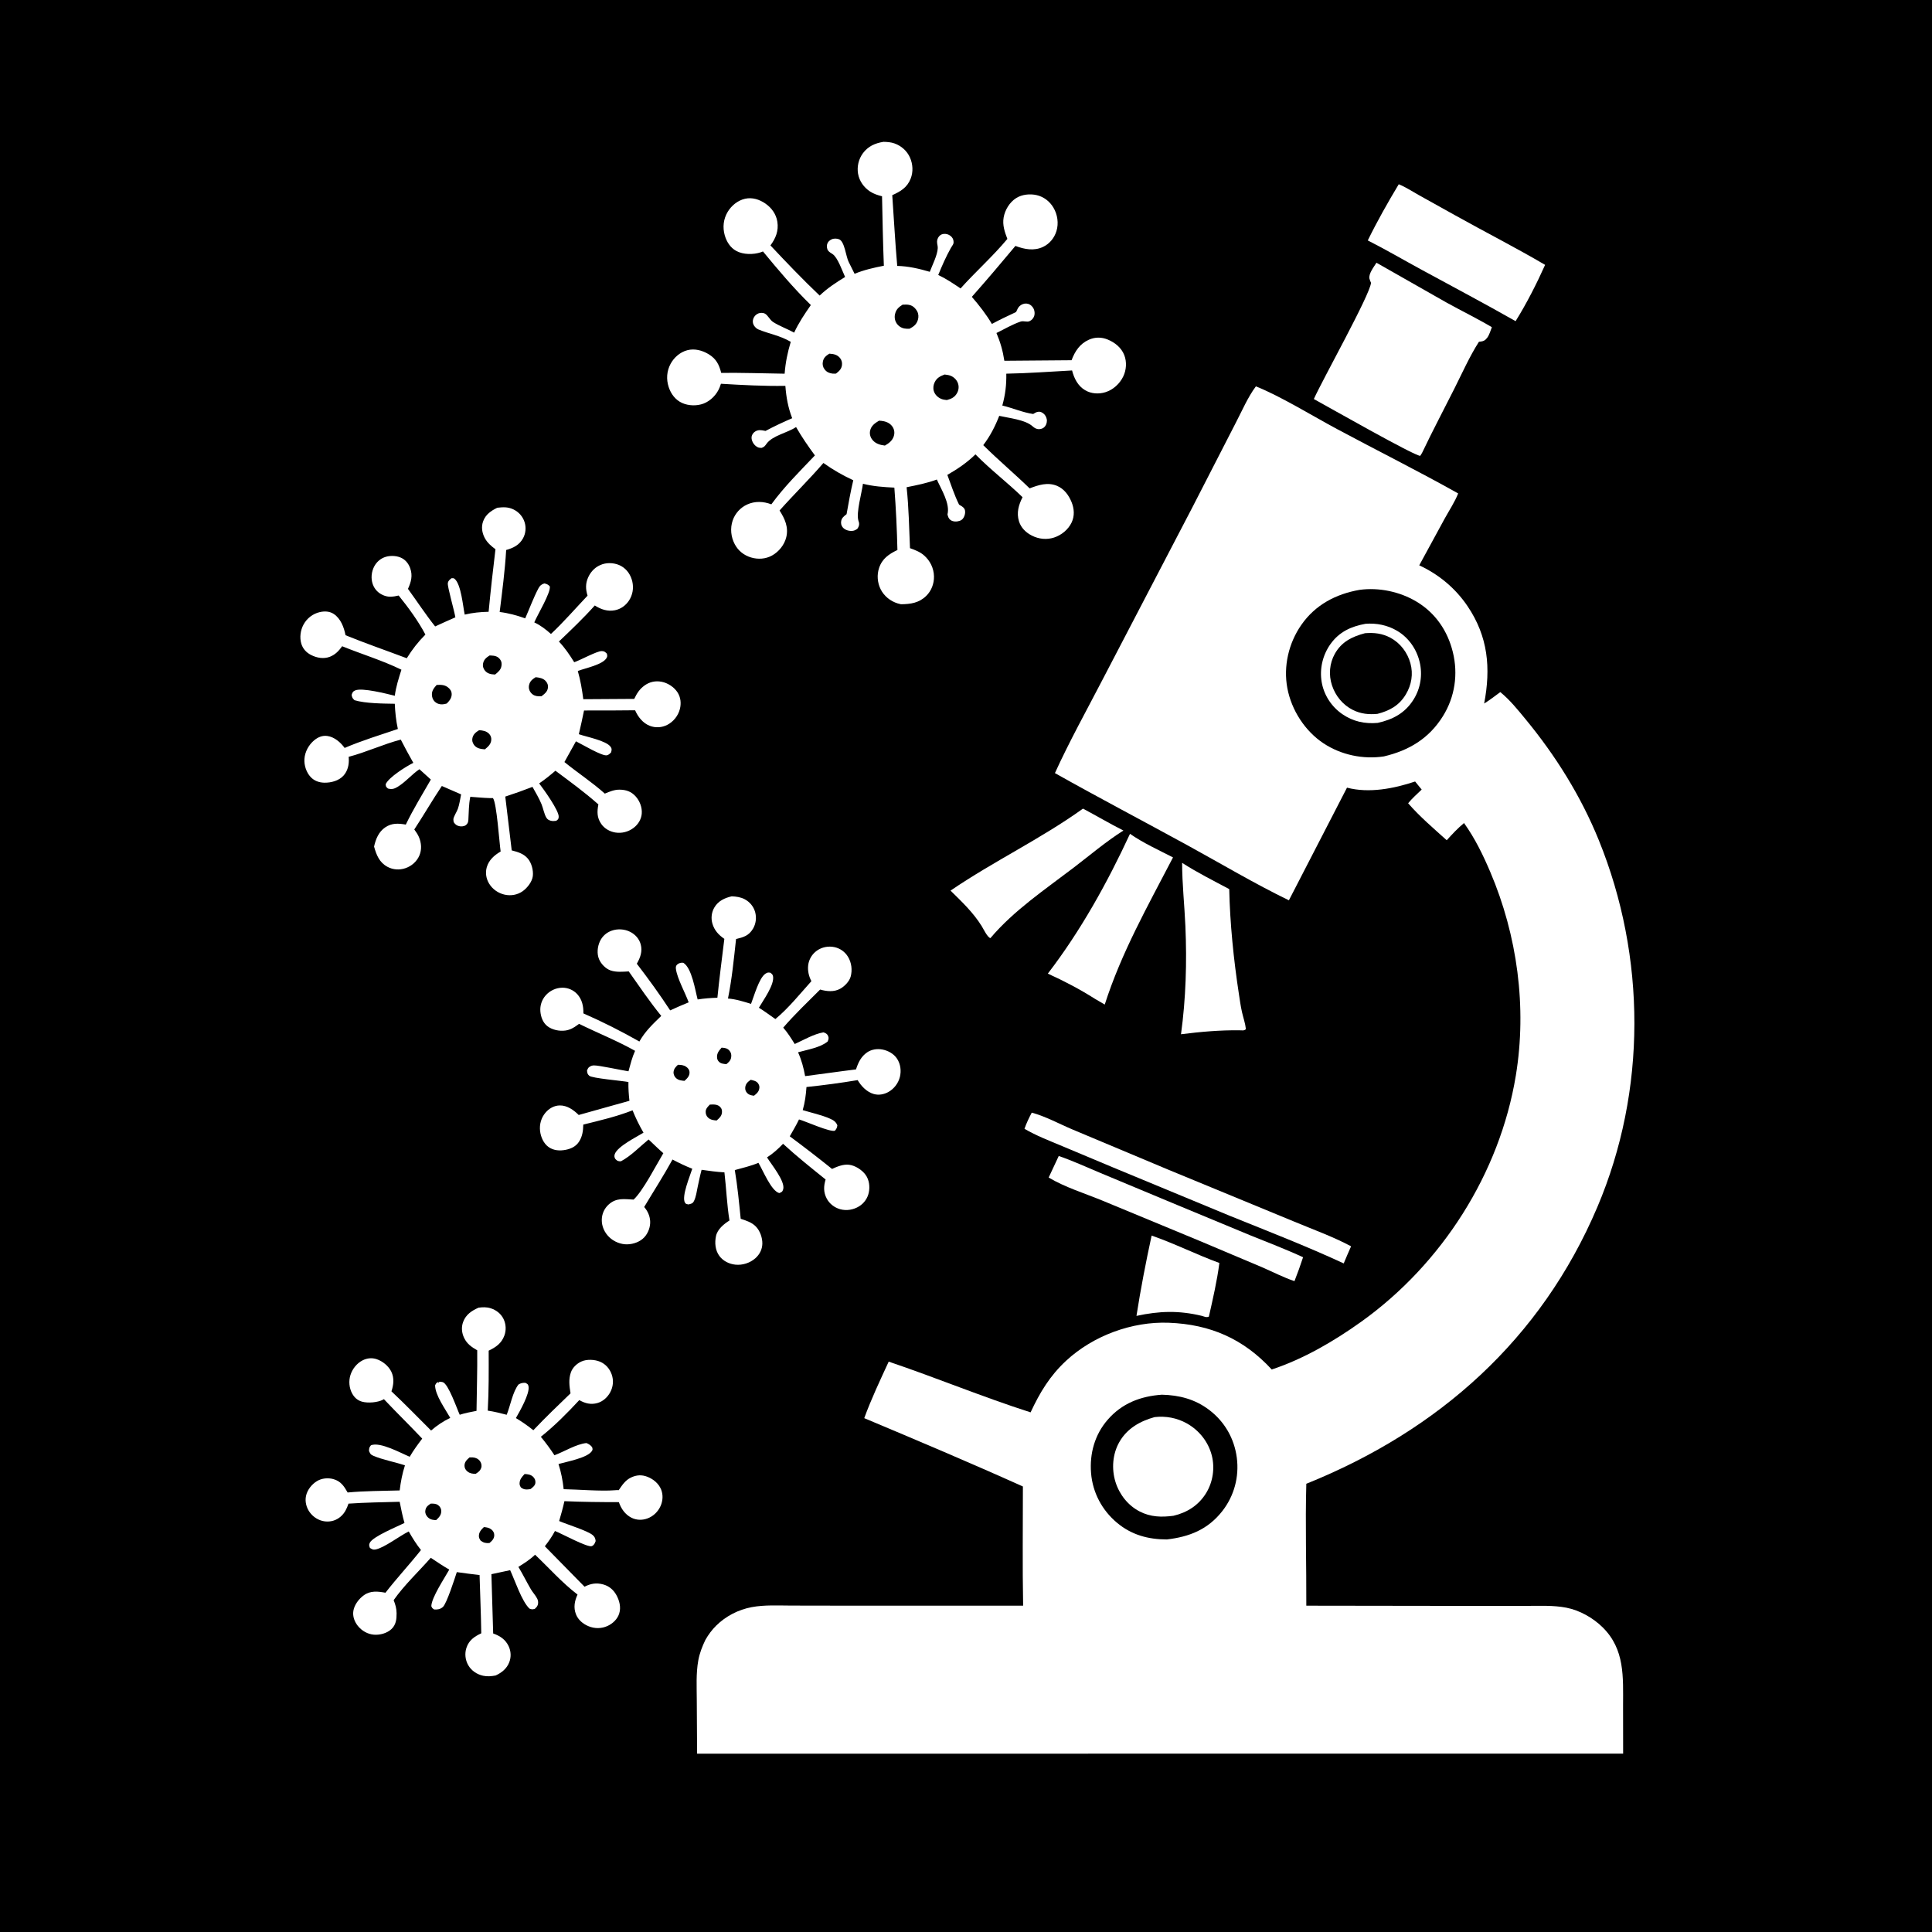 <svg version="1.1" xmlns="http://www.w3.org/2000/svg" style="display: block;" viewBox="0 0 2048 2048" width="1024" height="1024">
<path transform="translate(0,0)" fill="rgb(0,0,0)" d="M 0 0 L 2048 0 L 2048 2048 L 0 2048 L 0 0 z"/>
<path transform="translate(0,0)" fill="rgb(255,255,255)" d="M 1220.77 1309.76 C 1245.14 1318.2 1268.31 1329.94 1292.59 1338.81 C 1290.18 1357.61 1285.64 1377.14 1281.47 1395.67 C 1278.74 1396.87 1276.87 1395.67 1274.08 1394.89 C 1249.65 1388.99 1229.09 1389.64 1204.7 1394.9 C 1209.14 1366.46 1214.67 1337.89 1220.77 1309.76 z"/>
<path transform="translate(0,0)" fill="rgb(255,255,255)" d="M 1122.31 1225.41 C 1137.22 1230.47 1151.9 1237.34 1166.46 1243.38 L 1247.93 1277.37 L 1325.32 1309.48 C 1344.01 1317.08 1363.01 1324.24 1381.31 1332.73 C 1378.52 1341.28 1375.47 1349.67 1372.2 1358.05 C 1360.74 1354.26 1349.26 1348.27 1338.15 1343.47 L 1270.79 1315.03 L 1168.64 1272.71 C 1150.08 1265.09 1128.77 1258.5 1111.63 1248.24 L 1122.31 1225.41 z"/>
<path transform="translate(0,0)" fill="rgb(255,255,255)" d="M 1093.7 1179.45 C 1108.21 1183.3 1123.31 1191.61 1137.3 1197.47 L 1239.18 1240.22 L 1371.11 1294.63 C 1391.35 1303.11 1412.91 1310.8 1432.2 1321.13 C 1429.47 1327.12 1426.98 1333.22 1424.4 1339.27 C 1384.83 1320.92 1344.16 1305.19 1303.75 1288.85 L 1180.16 1237.64 L 1125.8 1214.85 C 1112.42 1209.21 1098.51 1203.95 1085.98 1196.57 C 1088.09 1190.55 1090.73 1185.09 1093.7 1179.45 z"/>
<path transform="translate(0,0)" fill="rgb(255,255,255)" d="M 1148.03 857.167 C 1162.39 864.799 1176.32 873.062 1190.86 880.394 C 1172.38 892.066 1155.5 906.483 1138.13 919.74 C 1107.8 942.891 1074.66 965.134 1049.88 994.432 C 1046.7 993.687 1042.42 984.573 1040.62 981.684 C 1031.66 967.275 1019.61 955.888 1007.6 944.096 C 1053.12 913.04 1103.17 889.329 1148.03 857.167 z"/>
<path transform="translate(0,0)" fill="rgb(255,255,255)" d="M 1253.1 914.652 C 1269.06 924.927 1286.29 933.592 1303.04 942.479 C 1303.78 978.561 1307.75 1017.6 1313.23 1053.33 C 1314.24 1059.89 1315.11 1066.54 1316.59 1073 C 1317.99 1079.09 1320.03 1084.66 1320.72 1090.92 C 1318.77 1092.82 1316.89 1092.16 1314.25 1092.17 C 1293.27 1091.86 1272.7 1093.73 1251.91 1096.35 C 1257.09 1058.46 1258.22 1020.03 1256.57 981.844 C 1255.61 959.484 1253.1 937.024 1253.1 914.652 z"/>
<path transform="translate(0,0)" fill="rgb(255,255,255)" d="M 1197.85 883.884 C 1211.78 893.632 1228.31 901.091 1243.44 908.895 C 1216.76 960.318 1188.84 1009.43 1171.08 1064.87 L 1160.86 1058.91 C 1144.66 1048.64 1128.2 1039.99 1110.74 1032.07 C 1145.58 986.689 1173.81 935.745 1197.85 883.884 z"/>
<path transform="translate(0,0)" fill="rgb(255,255,255)" d="M 1482.73 195.325 C 1489.94 198.195 1497 202.919 1503.8 206.695 L 1542.99 228.508 C 1574.5 246.09 1606.77 262.51 1637.88 280.769 C 1628.95 300.703 1618.16 321.914 1606.59 340.446 C 1573.68 321.759 1540.3 304.063 1507.06 286.009 C 1487.98 275.65 1469.29 264.682 1449.91 254.873 C 1459.76 234.708 1471.16 214.556 1482.73 195.325 z"/>
<path transform="translate(0,0)" fill="rgb(255,255,255)" d="M 1459.1 278.51 L 1532.9 320.461 C 1548.97 329.398 1565.65 337.48 1581.45 346.842 C 1580.11 350.266 1578.8 354.889 1576.63 357.845 C 1574.29 361.041 1572.43 361.78 1568.66 362.204 C 1568.35 362.239 1568.04 362.265 1567.73 362.295 C 1557.74 377.928 1549.93 395.613 1541.58 412.181 C 1530.24 434.684 1518.43 456.994 1507.61 479.753 C 1507.04 480.97 1506.2 482.091 1505.47 483.22 C 1498.53 482.888 1407.6 431.124 1392.72 422.985 C 1402.19 401.947 1452.26 312.579 1453.33 299.794 C 1452.75 298.409 1451.99 296.857 1451.67 295.39 C 1450.54 290.179 1456.48 282.769 1459.1 278.51 z"/>
<path transform="translate(0,0)" fill="rgb(255,255,255)" d="M 507.23 1386.21 C 511.555 1385.59 515.843 1385.47 520.054 1386.79 C 526.036 1388.67 531.031 1392.54 533.794 1398.23 C 536.439 1403.68 536.735 1410.16 534.625 1415.83 C 531.566 1424.05 525.65 1428.12 518.019 1431.76 C 518.069 1452.97 518.255 1474.15 517.031 1495.33 C 523.868 1496.33 530.433 1497.98 537.114 1499.72 C 540.975 1490.24 543.45 1475.36 549.648 1467.61 C 552.375 1466.03 553.73 1465.87 556.769 1465.82 C 558.83 1466.85 559.842 1467.16 560.286 1469.72 C 561.636 1477.51 550.894 1496.16 546.864 1503.23 C 553.45 1507.11 559.388 1511.34 565.356 1516.1 C 578.091 1502.65 591.457 1489.86 604.789 1477.01 C 603.566 1469.41 602.539 1462.07 605.228 1454.58 C 607.021 1449.6 611.457 1445.46 616.202 1443.29 C 622.001 1440.63 630.369 1441.05 636.168 1443.51 C 642.051 1446 646.27 1450.91 648.394 1456.88 C 650.64 1463.19 650.034 1469.99 646.856 1475.87 C 644.005 1481.15 639.198 1485.58 633.363 1487.25 C 626.342 1489.26 620.213 1487.66 614.057 1484.17 C 601.406 1497.85 587.887 1511.43 573.323 1523.06 C 578.511 1529.4 583.281 1535.75 587.736 1542.63 C 598.261 1538.72 610.649 1530.85 621.658 1529.69 C 624.436 1530.88 625.665 1531.71 627.659 1533.98 C 628.002 1535.55 628.508 1536.2 627.702 1537.72 C 623.652 1545.37 599.977 1549.58 592.028 1551.92 C 594.835 1560.61 596.547 1569.53 597.51 1578.6 C 612.622 1578.86 637.137 1580.92 651.432 1579.73 C 653.059 1579.59 654.248 1579.51 655.879 1579.62 C 659.513 1574.29 662.836 1569.12 668.875 1566.24 C 674.71 1563.46 680.314 1563.11 686.342 1565.48 C 692.582 1567.93 698.238 1572.58 700.794 1578.89 C 703.062 1584.49 702.694 1590.78 700.304 1596.28 C 697.663 1602.37 692.526 1607.35 686.28 1609.63 C 680.71 1611.67 674.586 1611.51 669.275 1608.8 C 662.614 1605.39 658.38 1599.26 656.042 1592.34 C 636.798 1592.32 617.526 1592.16 598.301 1591.31 C 596.736 1598.42 594.768 1605.37 592.716 1612.36 C 601.171 1616.03 623.035 1622.67 628.402 1627.36 C 630.473 1629.17 631.142 1630.86 631.414 1633.58 C 630.496 1635.97 629.964 1637.66 627.464 1638.92 C 623.364 1641 594.797 1625.34 588.274 1622.92 C 585.214 1628.84 581.609 1633.84 577.554 1639.11 L 619.631 1681.98 C 626.176 1678.62 632.1 1677.59 639.348 1679.54 C 645.533 1681.21 650.25 1685.17 653.344 1690.74 C 656.659 1696.71 658.479 1703.81 656.355 1710.5 C 654.482 1716.39 649.61 1720.99 644.1 1723.55 C 637.607 1726.56 630.38 1726.57 623.792 1723.83 C 617.99 1721.42 612.838 1717.12 610.524 1711.16 C 607.741 1703.98 609.102 1697.02 612.21 1690.29 C 596.041 1678 581.956 1662.03 567.198 1648.05 C 561.848 1653.23 555.822 1657.07 549.51 1660.95 C 554.218 1668.73 558.159 1676.82 562.712 1684.62 C 564.767 1688.13 567.757 1691.15 569.545 1694.8 C 570.284 1696.31 570.557 1697.98 570.393 1699.66 C 570.129 1702.35 568.827 1703.69 566.935 1705.43 C 564.2 1706.17 563.958 1706.12 561.27 1705.2 C 553.096 1697.49 545.888 1675.38 540.775 1664.45 L 520.911 1668.7 L 522.787 1731.55 C 530.021 1734.13 535.787 1737.83 539.169 1745.01 C 541.701 1750.38 541.987 1756.55 539.82 1762.09 C 537.161 1768.9 531.848 1773.06 525.424 1776.08 C 520.876 1776.91 516.653 1777.35 512.082 1776.35 C 505.608 1774.94 499.756 1771.04 496.404 1765.25 C 493.174 1759.68 492.425 1752.91 494.433 1746.78 C 497.078 1738.71 502.825 1734.84 510.16 1731.37 C 509.867 1710.79 508.945 1690.18 508.357 1669.59 C 500.296 1668.77 492.261 1667.58 484.229 1666.51 C 482.058 1673.24 473.466 1699.91 469.509 1703.43 C 466.749 1705.89 463.877 1706.33 460.311 1706.11 C 458.283 1704.83 458.113 1704.77 457.213 1702.56 C 457.53 1693.3 471.266 1672.8 476.253 1663.83 C 469.51 1660 463.109 1655.62 456.66 1651.32 C 443.778 1665.93 428.371 1680.38 417.295 1696.23 C 419.153 1700.97 420.343 1704.98 420.396 1710.09 C 420.461 1716.39 419.8 1722.33 414.959 1726.89 C 410.239 1731.33 402.783 1733.33 396.422 1732.84 C 389.701 1732.31 383.459 1728.69 379.287 1723.45 C 375.755 1719.01 373.683 1713.38 374.568 1707.68 C 375.59 1701.11 380.435 1694.81 385.743 1691.01 C 392.817 1685.94 400.613 1686.91 408.602 1688.36 C 420.629 1672.85 434.057 1658.49 446.254 1643.11 C 441.315 1636.88 437.193 1630.31 433.29 1623.41 C 423.531 1628.14 407.378 1640.74 398.056 1642.52 C 395.434 1643.02 394.267 1642.22 392.138 1640.85 C 391.358 1638.69 390.905 1637.68 392.005 1635.4 C 395.198 1628.8 421.191 1618.22 428.769 1614.4 C 426.634 1607 425.17 1599.5 423.673 1591.95 C 405.593 1592.45 387.453 1592.67 369.408 1593.92 C 367.587 1599.28 365.482 1603.83 361.135 1607.63 C 356.445 1611.74 350.546 1613.46 344.37 1612.72 C 337.901 1611.94 331.964 1608.18 328.214 1602.9 C 324.714 1597.97 323.118 1591.71 324.38 1585.74 C 325.743 1579.3 330.504 1573.35 336.09 1569.98 C 341.11 1566.96 347.723 1566.35 353.314 1567.89 C 361.224 1570.06 364.693 1575.39 368.508 1582.1 C 386.743 1580.39 405.368 1580.45 423.679 1579.92 C 424.789 1570.76 426.408 1562.13 429.265 1553.35 C 418.79 1549.77 405.367 1547.41 395.615 1543.12 C 392.596 1541.8 392.529 1540.97 391.149 1538.1 C 391.341 1534.93 391.255 1534.55 393.19 1532.08 C 402.938 1528.07 424.918 1540.36 434.309 1544.23 C 438.263 1537.43 442.809 1531.26 447.563 1524.99 C 434.208 1510.88 420.283 1497.31 406.952 1483.15 C 406.675 1483.33 406.41 1483.52 406.121 1483.67 C 400.33 1486.78 389.845 1487.59 383.597 1485.78 C 378.965 1484.43 375.655 1481.44 373.35 1477.25 C 370.11 1471.36 369.467 1464 371.478 1457.61 C 373.536 1451.08 378.291 1445.09 384.448 1441.99 C 389.089 1439.65 394.262 1439.1 399.217 1440.76 C 405.575 1442.89 411.907 1448 414.833 1454.1 C 418.059 1460.83 417.257 1468.04 414.937 1474.87 C 429.3 1488.3 443.017 1502.56 456.974 1516.43 C 463.386 1510.89 469.669 1506.69 477.283 1503 C 472.047 1493.66 461.277 1478.98 461.223 1468.51 C 462.408 1466.04 462.448 1466 464.893 1464.78 L 464.3 1466.36 L 465.932 1464.66 C 466.903 1464.75 468.482 1464.85 469.378 1465.14 C 475.384 1467.08 484.29 1493.2 487.324 1499.7 C 493.132 1497.82 499.151 1496.76 505.128 1495.57 C 505.381 1474.16 506.096 1452.78 505.877 1431.37 C 499.944 1427.94 495.201 1424.77 492.068 1418.39 C 489.415 1412.99 488.839 1406.89 490.982 1401.21 C 493.915 1393.44 499.961 1389.45 507.23 1386.21 z"/>
<path transform="translate(0,0)" fill="rgb(0,0,0)" d="M 512.913 1618.79 C 515.674 1618.93 518.482 1619.45 520.716 1621.17 C 522.665 1622.68 523.911 1624.67 523.934 1627.18 C 523.972 1631.16 521.577 1633.31 518.836 1635.68 C 514.871 1635.95 512.602 1635.46 509.429 1633.07 C 508.46 1631.5 507.645 1630.3 507.638 1628.38 C 507.624 1624.08 510.063 1621.57 512.913 1618.79 z"/>
<path transform="translate(0,0)" fill="rgb(0,0,0)" d="M 556.104 1562.52 C 559.421 1562.68 562.648 1563.04 565.144 1565.49 C 566.938 1567.25 567.793 1569.38 567.535 1571.92 C 567.233 1574.88 564.609 1576.71 562.478 1578.41 C 561.98 1578.51 561.485 1578.61 560.984 1578.69 C 557.416 1579.19 555.146 1579 552.167 1576.74 C 551.302 1575.25 550.722 1574.23 550.769 1572.43 C 550.883 1568.09 553.332 1565.5 556.104 1562.52 z"/>
<path transform="translate(0,0)" fill="rgb(0,0,0)" d="M 456.633 1593.87 C 459.49 1593.89 462.175 1593.79 464.56 1595.62 C 466.656 1597.23 467.84 1599.4 467.761 1602.08 C 467.637 1606.33 465.16 1608.68 462.306 1611.39 C 461.737 1611.36 461.166 1611.34 460.597 1611.3 C 457.193 1611.07 454.348 1609.81 452.326 1606.95 C 450.849 1604.86 450.382 1602.51 451.106 1600.03 C 452.04 1596.84 454.051 1595.58 456.633 1593.87 z"/>
<path transform="translate(0,0)" fill="rgb(0,0,0)" d="M 497.744 1544.88 C 498.915 1544.87 500.087 1544.85 501.257 1544.92 C 504.258 1545.1 507.155 1546.49 508.917 1549.02 C 510.286 1550.98 510.886 1553.64 510.101 1555.96 C 509.008 1559.18 506.966 1560.57 504.227 1562.34 C 501.078 1562.28 498.311 1562 495.722 1560 C 493.758 1558.49 492.449 1556.45 492.391 1553.92 C 492.296 1549.71 494.877 1547.44 497.744 1544.88 z"/>
<path transform="translate(0,0)" fill="rgb(255,255,255)" d="M 775.64 950.131 C 780.406 950.331 785.173 950.986 789.435 953.243 C 794.801 956.085 798.865 960.977 800.483 966.851 C 802.102 972.732 801.348 979.184 798.223 984.442 C 793.763 991.943 788.178 993.501 780.247 995.418 C 777.932 1016.45 775.898 1037.74 771.678 1058.49 C 780.084 1059.1 788.111 1061.71 796.126 1064.14 C 799.139 1056.45 804.562 1036.87 811.232 1032.29 C 813.538 1030.71 814.173 1030.76 816.748 1031.15 C 818.007 1032.34 819.001 1032.82 819.393 1034.59 C 821.372 1043.56 808.899 1060.53 804.465 1068.24 C 810.444 1071.94 816.162 1076.22 821.933 1080.25 C 835.911 1068.69 847.974 1053.57 860.114 1040.07 C 857.353 1034.9 855.989 1028.95 856.718 1023.09 C 857.487 1016.92 860.828 1011.39 865.877 1007.77 C 871.267 1003.91 878.217 1002.6 884.673 1004.02 C 890.604 1005.33 895.691 1008.95 898.856 1014.13 C 902.669 1020.38 903.666 1028.24 901.728 1035.29 C 900.315 1040.43 895.215 1045.59 890.628 1048.12 C 884.003 1051.78 876.365 1050.93 869.369 1048.96 C 856.185 1062.19 842.417 1075.17 830.255 1089.34 C 834.989 1094.72 838.655 1100.64 842.458 1106.69 C 851.948 1102.41 862.698 1096.04 872.942 1094.32 C 875.13 1095.17 876.69 1095.71 877.778 1098.06 C 878.864 1100.4 878.203 1101.84 877.363 1104.01 C 869.666 1110.5 855.585 1112.73 845.966 1115.47 C 849.637 1123.63 851.876 1131.95 853.462 1140.73 C 871.456 1138.48 889.391 1135.79 907.398 1133.62 C 909.759 1126.33 912.743 1119.94 919.285 1115.49 C 923.891 1112.36 929.891 1111.51 935.302 1112.52 C 941.377 1113.66 947.397 1116.98 950.867 1122.2 C 954.609 1127.82 955.541 1135.12 953.914 1141.62 C 952.261 1148.22 947.786 1154.13 941.852 1157.47 C 937.075 1160.16 931.487 1161.21 926.161 1159.67 C 918.846 1157.57 912.883 1151.34 909.154 1144.95 C 891.133 1147.99 873.068 1150.38 854.896 1152.29 C 854.304 1160.74 853.267 1168.62 850.916 1176.77 C 860.339 1179.66 870.806 1181.84 879.806 1185.81 C 883.451 1187.41 886.094 1189.03 887.631 1192.88 C 887.218 1195.76 886.859 1196.26 885.08 1198.59 C 880.028 1200.41 854.076 1188.65 846.985 1186.64 C 844.073 1192.76 840.52 1198.64 837.187 1204.54 C 852.397 1215.81 867.252 1227.25 882.002 1239.13 C 887.467 1236.58 893.885 1233.97 900.04 1234.69 C 906.487 1235.44 913.668 1240.08 917.47 1245.26 C 921.378 1250.58 922.301 1257.82 920.948 1264.19 C 919.664 1270.23 915.985 1275.46 910.731 1278.73 C 904.79 1282.42 897.427 1283.7 890.653 1281.83 C 884.614 1280.15 879.298 1276.1 876.358 1270.53 C 872.781 1263.75 873.058 1257.41 875.182 1250.3 C 859.957 1238.08 844.442 1225.69 830.076 1212.47 C 824.807 1217.97 819.505 1222.77 813.076 1226.88 C 817.532 1234.25 832.721 1252.31 830.183 1260.81 C 829.384 1263.49 828.378 1263.78 826.054 1264.72 C 817.469 1262.48 808.663 1240.33 803.964 1232.63 C 796.004 1236.04 787.262 1238 778.925 1240.33 C 781.789 1257.31 783.441 1274.84 785.174 1291.97 C 790.965 1293.86 796.984 1295.73 801.326 1300.26 C 805.689 1304.8 808.233 1312.1 808.117 1318.36 C 808.005 1324.34 805.258 1329.75 800.824 1333.7 C 795.103 1338.8 787.159 1341.37 779.54 1340.59 C 772.982 1339.91 766.571 1336.76 762.598 1331.4 C 758.126 1325.38 757.469 1317.4 758.99 1310.24 C 760.517 1303.05 767.361 1297.47 773.271 1293.78 C 770.531 1276.95 769.912 1259.71 767.919 1242.75 C 759.781 1242.33 751.782 1241.17 743.723 1240.03 C 742.069 1246.11 740.822 1252.29 739.508 1258.46 C 738.553 1263.14 737.795 1268.78 735.687 1273.05 C 734.257 1275.94 732.717 1275.98 729.752 1276.77 C 728.142 1276.33 727.091 1276.5 726.15 1274.98 C 722.094 1268.44 731.686 1246.01 733.83 1238.92 C 726.577 1236.05 719.761 1232.82 712.88 1229.15 C 703.521 1246.19 692.835 1262.76 682.858 1279.47 C 686.535 1283.75 688.809 1288.65 689.187 1294.36 C 689.586 1300.37 687.134 1307.09 683.046 1311.51 C 678.54 1316.38 671.522 1318.87 664.997 1319.05 C 658.085 1319.23 650.773 1316.24 645.825 1311.45 C 640.819 1306.61 637.791 1299.99 637.907 1292.98 C 638.008 1286.88 640.55 1281.12 645.049 1276.99 C 653.23 1269.49 661.399 1271.09 671.642 1271.62 C 681.495 1262.59 695.68 1234.91 703.159 1222.45 C 697.794 1217.8 692.704 1212.75 687.525 1207.89 C 678.211 1215.5 668.858 1225.4 658.219 1231.02 C 655.737 1231.05 654.48 1230.88 652.608 1228.89 C 651.157 1227.34 650.992 1225.21 651.717 1223.3 C 654.841 1215.05 674.619 1205.33 682.132 1200.69 C 677.689 1193 673.869 1185.24 670.547 1177 C 653.619 1183.63 635.921 1187.75 618.309 1192.11 C 618.166 1198.72 617.387 1204.9 613.586 1210.54 C 610.345 1215.34 605.333 1217.71 599.783 1218.83 C 593.577 1220.07 586.993 1219.73 581.664 1216.01 C 576.23 1212.23 573.224 1205.24 572.492 1198.83 C 571.704 1191.91 573.664 1184.88 578.181 1179.55 C 582.031 1175 587.291 1171.93 593.342 1171.81 C 601.197 1171.67 608.194 1176.66 613.449 1181.93 L 667.225 1166.88 C 666.475 1160.17 666.021 1153.72 666.157 1146.97 C 659.404 1145.67 627.586 1143.03 624.603 1140.34 C 622.541 1138.48 622.514 1137.21 622.264 1134.66 C 623.067 1133.08 623.331 1131.91 624.882 1130.9 C 626.395 1129.92 627.723 1129.42 629.532 1129.38 C 634.962 1129.27 658.493 1134.45 666.205 1135.62 C 668.244 1128.31 670.077 1120.87 673.202 1113.92 C 654.326 1103.29 633.359 1094.94 613.838 1085.31 C 613.628 1085.46 613.419 1085.63 613.207 1085.78 L 612.141 1086.56 C 608.208 1089.49 604.362 1091.68 599.415 1092.39 C 593.063 1093.31 585.336 1091.75 580.222 1087.75 C 575.496 1084.06 573.328 1078.01 572.824 1072.18 C 572.29 1066.01 574.301 1059.9 578.366 1055.24 C 582.823 1050.13 589.251 1047.11 596.035 1047.01 C 601.981 1046.93 607.844 1049.43 611.868 1053.81 C 617.068 1059.47 618.609 1066.76 618.395 1074.23 C 638.634 1083.08 658.558 1093.16 677.774 1104.05 C 683.891 1093.2 692.112 1085.46 700.961 1076.91 C 688.695 1061.84 677.698 1045.6 666.498 1029.73 C 660.265 1030.09 653.328 1030.77 647.328 1028.73 C 642.121 1026.96 637.196 1021.89 635.063 1016.89 C 632.548 1011 633.271 1003.68 635.885 997.938 C 638.349 992.527 642.849 988.502 648.454 986.543 C 654.793 984.328 662.12 984.781 668.107 987.847 C 673.464 990.592 677.598 995.221 679.18 1001.09 C 681.189 1008.54 678.756 1015.18 675.046 1021.58 C 687.395 1037.64 699.303 1054.09 710.407 1071.04 C 716.852 1067.99 723.444 1065.28 730.019 1062.53 C 726.322 1052.28 718.054 1037.62 716.531 1027.38 C 716.224 1025.31 716.352 1023.63 718.114 1022.25 C 720.016 1020.75 722.036 1020.27 724.361 1020.6 C 733.407 1026.09 736.895 1049.65 739.535 1059.47 C 746.551 1058.36 753.37 1057.87 760.466 1057.64 C 762.573 1036.8 765.281 1016.02 767.832 995.239 C 761.763 991.093 757.169 986.11 755.137 978.911 C 753.517 973.17 754.262 966.928 757.352 961.807 C 761.528 954.887 768.091 951.942 775.64 950.131 z"/>
<path transform="translate(0,0)" fill="rgb(0,0,0)" d="M 795.763 1144.64 C 798.409 1145.26 801.657 1145.84 803.394 1148.16 C 804.429 1149.55 805.116 1151.15 804.996 1152.87 C 804.707 1157.04 802.332 1159.1 799.275 1161.5 C 796.301 1161.09 794.254 1160.89 792.051 1158.68 C 790.484 1157.11 789.773 1155.04 789.973 1152.83 C 790.338 1148.78 792.715 1146.8 795.763 1144.64 z"/>
<path transform="translate(0,0)" fill="rgb(0,0,0)" d="M 764.941 1110.56 C 768.317 1110.81 770.95 1111.03 773.302 1113.79 C 775.083 1115.88 775.491 1118.31 775.042 1120.97 C 774.478 1124.31 772.449 1125.99 770.029 1128.03 C 767.205 1127.81 764.102 1127.59 762.008 1125.39 C 760.667 1123.99 760.192 1122.62 760.093 1120.76 C 759.855 1116.29 762.191 1113.73 764.941 1110.56 z"/>
<path transform="translate(0,0)" fill="rgb(0,0,0)" d="M 718.617 1128.73 C 721.767 1128.76 724.667 1128.98 727.321 1130.8 C 729.371 1132.2 730.826 1134.02 730.932 1136.61 C 731.1 1140.69 728.329 1143.24 725.597 1145.76 C 722.195 1145.44 719.212 1145.17 716.574 1142.79 C 714.81 1141.2 713.693 1138.45 714.028 1136.07 C 714.498 1132.73 716.283 1130.96 718.617 1128.73 z"/>
<path transform="translate(0,0)" fill="rgb(0,0,0)" d="M 752.477 1170.92 C 756.427 1170.72 760.844 1170.41 763.708 1173.76 C 765.206 1175.52 765.491 1177.16 765.298 1179.36 C 764.96 1183.22 762.366 1185.4 759.638 1187.78 C 756.236 1187.5 753.214 1187.09 750.57 1184.72 C 748.701 1183.04 747.912 1180.53 748.065 1178.08 C 748.255 1175.04 750.498 1172.95 752.477 1170.92 z"/>
<path transform="translate(0,0)" fill="rgb(255,255,255)" d="M 527.102 538.234 C 533.211 537.549 538.342 537.204 544.074 539.906 C 549.807 542.608 554.15 547.426 556.071 553.483 C 557.871 559.154 557.31 565.396 554.438 570.613 C 550.472 577.819 544.154 580.875 536.553 583.026 C 535.269 604.933 532.354 626.966 529.677 648.745 C 539.074 649.893 547.834 652.318 556.739 655.476 C 561.36 645.07 565.437 633.749 570.741 623.724 C 572.323 620.735 573.827 619.506 576.989 618.459 C 579.714 618.998 580.761 619.546 582.773 621.46 C 584.317 627.66 569.468 652.187 566.363 659.761 C 573.17 662.937 578.446 667.13 584.038 672.032 C 597.58 659.313 610.037 644.932 622.826 631.428 C 620.738 624.618 620.501 618.593 623.51 611.958 C 626.525 605.311 631.703 600.332 638.716 598.068 C 644.967 596.05 652.727 596.801 658.46 600.024 C 664.709 603.537 668.755 609.663 670.306 616.593 C 671.859 623.533 670.647 630.741 666.7 636.689 C 663.254 641.883 658.051 645.642 651.905 646.873 C 644.081 648.441 637.016 645.997 630.493 641.831 C 618.494 655.296 605.504 667.607 592.468 680.042 C 598.862 686.78 603.805 694.122 608.69 701.994 C 615.001 699.896 632.784 690.077 637.863 690.179 C 640.731 690.236 641.347 691.071 643.321 692.886 C 643.621 694.678 644.059 695.335 643.218 697.069 C 639.568 704.595 620.142 708.289 612.486 711.259 C 615.338 721.029 617.006 731.117 618.315 741.193 L 672.333 740.853 C 675.081 735.039 677.857 730.574 683.128 726.73 C 688.539 722.784 694.765 721.439 701.364 722.703 C 707.903 723.956 714.661 728.376 718.25 734.008 C 721.623 739.301 722.238 745.65 720.688 751.664 C 718.862 758.752 713.863 765.033 707.358 768.382 C 701.63 771.331 694.818 771.751 688.804 769.405 C 681.406 766.519 676.336 759.962 673.232 752.927 C 655.191 753.232 637.138 753.134 619.094 753.147 C 617.426 761.564 615.517 769.915 613.589 778.275 C 621.614 781.149 642.625 785.005 647.333 791.728 C 648.876 793.93 648.332 795.13 647.804 797.515 C 646.351 799.016 645.522 800.005 643.445 800.611 C 638.669 802.006 616.559 788.761 610.526 785.819 L 598.318 807.802 C 612.299 819.204 627.741 829.219 641.13 841.266 C 646.128 839.128 651.308 837 656.837 837.072 C 663.696 837.161 669.164 839.05 673.804 844.19 C 678.179 849.037 680.838 855.986 680.277 862.546 C 679.761 868.584 676.453 873.901 671.694 877.544 C 666.162 881.778 659.041 883.644 652.158 882.478 C 646.298 881.484 640.71 878.307 637.314 873.362 C 632.733 866.69 632.833 860.346 634.318 852.731 C 619.907 839.89 604.244 828.541 588.791 817.003 C 583.193 821.793 577.651 826.338 571.529 830.445 C 576.353 836.705 592.761 859.511 592.248 865.976 C 592.05 868.481 591.457 868.71 589.608 870.109 C 587.548 870.353 585.76 870.55 583.731 869.974 C 581.711 869.401 580.264 868.588 579.13 866.719 C 576.873 863 575.755 856.605 574.001 852.388 C 571.383 846.091 567.786 840.068 564.457 834.121 C 554.906 837.836 545.362 841.256 535.61 844.414 L 542.439 901.443 C 548.921 903.154 554.911 904.779 559.484 910.096 C 563.489 914.752 565.557 922.707 564.804 928.746 C 564.053 934.765 558.821 941.385 553.986 944.764 C 548.402 948.668 541.508 949.841 534.89 948.351 C 528.12 946.828 522.128 942.631 518.497 936.695 C 515.317 931.497 514.306 925.193 515.995 919.309 C 518.201 911.621 524.038 906.524 530.707 902.641 C 529.346 893.749 526.52 850.838 522.533 846.01 L 519.245 846.013 C 512.354 845.83 505.41 845.126 498.53 844.642 C 496.788 853.219 497.027 860.626 496.484 869.197 C 496.339 871.473 495.704 873.348 493.739 874.731 C 491.807 876.092 488.832 876.279 486.605 875.735 C 483.831 875.057 482.53 873.795 480.958 871.54 C 480.84 870.501 480.521 869.465 480.604 868.423 C 480.828 865.613 484.262 860.442 485.319 857.475 C 487.036 852.662 487.759 847.088 488.8 842.075 L 468.365 833.176 C 458.253 848.287 449.146 864.071 439.162 879.275 C 440.989 881.777 442.737 884.268 443.988 887.118 C 446.727 893.362 447.273 900.534 444.552 906.882 C 441.82 913.257 436.325 918.076 429.798 920.307 C 423.457 922.474 416.633 922.045 410.709 918.855 C 402.096 914.217 399.007 906.264 396.532 897.418 C 398.293 889.448 401.386 881.727 408.436 876.986 C 415.389 872.311 422.288 872.722 430.17 874.092 C 438.02 857.778 447.708 842.079 456.716 826.368 L 444.604 815.404 C 436.385 820.981 429.727 829.185 421.283 834.228 C 417.853 836.278 415.224 836.966 411.255 835.875 C 409.091 833.933 409.087 834.122 408.851 831.242 C 412.199 823.838 430.623 812.362 438.145 808.658 C 433.501 800.546 429.149 792.319 424.844 784.024 C 406.1 788.907 388.405 797.322 369.584 802.26 C 369.626 802.778 369.674 803.296 369.709 803.816 C 370.156 810.457 368.611 817.333 363.987 822.343 C 359.061 827.679 350.882 829.818 343.83 829.682 C 338.242 829.574 333.092 827.763 329.242 823.604 C 324.632 818.623 322.261 811.166 322.719 804.44 C 323.232 796.882 327.283 789.511 333.096 784.708 C 337.093 781.408 341.835 779.399 347.073 780.175 C 354.601 781.29 361.021 786.942 365.33 792.841 C 383.59 785.012 402.938 779.134 421.749 772.752 C 419.785 763.953 418.901 755.011 418.487 746.022 C 406.166 745.822 387.236 745.718 375.765 742.237 C 373.512 740.006 373.389 739.729 372.743 736.62 C 373.629 734.152 373.848 733.04 376.469 731.883 C 383.756 728.668 410.193 735.494 418.519 737.547 C 419.666 728.16 422.696 718.906 425.531 709.924 C 405.714 700.209 383.227 693.376 362.703 685.041 C 359.2 689.912 355.407 693.992 349.666 696.208 C 343.096 698.744 335.873 697.424 329.738 694.307 C 324.784 691.789 321.042 687.78 319.428 682.409 C 317.438 675.781 318.473 668.056 321.773 662.022 C 325.407 655.377 331.625 650.554 339.02 648.855 C 344.049 647.701 349.462 647.911 353.854 650.857 C 361.25 655.819 364.648 665.006 366.263 673.361 C 387.711 682.089 409.527 689.602 431.183 697.762 C 436.971 688.441 443.182 680.435 450.946 672.667 C 443.366 658.298 432.813 643.898 422.598 631.273 C 422.226 631.347 421.852 631.413 421.481 631.497 C 416.534 632.617 412.735 633.183 407.787 631.535 C 402.669 629.831 398.441 626.335 396.062 621.471 C 393.188 615.598 393.278 608.494 395.727 602.495 C 397.846 597.305 401.807 593.07 407.018 590.926 C 412.354 588.729 419.516 588.79 424.818 591.087 C 429.689 593.198 433.026 597.336 434.794 602.268 C 437.645 610.222 435.829 616.808 432.465 624.237 C 442.111 637.482 451.065 651.213 461.266 664.049 C 468.343 660.693 475.556 657.594 482.708 654.401 C 481.618 647.438 474.121 621.685 474.717 618.176 C 475.181 615.441 476.625 614.6 478.604 612.954 C 479.844 612.959 480.736 612.668 481.768 613.49 C 488.808 619.093 490.741 642.788 492.618 651.504 C 501.066 649.502 509.29 648.685 517.956 648.514 C 520.067 626.384 522.535 604.283 525.215 582.215 C 520.583 578.774 516.469 575.301 513.761 570.093 C 510.943 564.673 510.016 558.488 512.126 552.658 C 514.77 545.349 520.423 541.528 527.102 538.234 z"/>
<path transform="translate(0,0)" fill="rgb(0,0,0)" d="M 518.938 694.836 C 519.523 694.851 520.108 694.857 520.692 694.881 C 524.52 695.036 527.579 695.701 530.049 698.908 C 531.742 701.104 531.954 703.245 531.57 705.908 C 530.97 710.065 527.927 712.505 524.882 714.971 C 524.622 714.976 524.362 714.994 524.102 714.985 C 520.403 714.856 516.816 714.049 514.276 711.138 C 512.327 708.904 511.501 706.201 512.085 703.269 C 512.928 699.029 515.573 697.063 518.938 694.836 z"/>
<path transform="translate(0,0)" fill="rgb(0,0,0)" d="M 507.9 774.025 C 511.766 774.297 515.456 774.854 518.329 777.733 C 520.121 779.529 520.964 781.791 520.77 784.322 C 520.41 789.02 517.397 791.447 514.075 794.285 C 513.797 794.277 513.519 794.281 513.243 794.261 C 509.245 793.976 504.876 793.096 502.439 789.552 C 500.902 787.316 500.177 785.012 500.799 782.298 C 501.736 778.214 504.532 776.107 507.9 774.025 z"/>
<path transform="translate(0,0)" fill="rgb(0,0,0)" d="M 567.801 717.862 C 571.557 718.206 575.862 718.942 578.495 721.97 C 580.227 723.962 581.16 726.111 580.865 728.798 C 580.37 733.304 577.297 735.475 573.997 738.054 C 572.794 738.112 572.235 738.163 570.959 738.101 C 567.716 737.945 565.1 737.018 562.965 734.53 C 560.964 732.198 560.159 729.231 560.821 726.213 C 561.733 722.046 564.378 720.016 567.801 717.862 z"/>
<path transform="translate(0,0)" fill="rgb(0,0,0)" d="M 462.852 726.084 C 467.258 725.791 471.296 725.825 474.918 728.671 C 477.249 730.503 478.807 732.815 478.808 735.897 C 478.81 740.101 476.352 742.935 473.578 745.765 C 472.376 746.078 471.672 746.29 470.388 746.48 C 466.857 747.005 463.542 746.27 460.891 743.781 C 458.826 741.842 458.014 739.366 457.843 736.607 C 457.574 732.255 460.123 729.12 462.852 726.084 z"/>
<path transform="translate(0,0)" fill="rgb(255,255,255)" d="M 936.545 150.345 C 940.414 150.441 944.41 150.711 948.083 152.004 C 955.405 154.58 961.443 159.897 964.611 167.016 C 967.71 173.983 968.162 182.144 965.372 189.291 C 961.654 198.819 954.621 202.923 945.824 206.901 C 947.603 231.885 948.887 256.94 951.101 281.888 C 962.92 282.135 974.321 284.833 985.611 288.13 C 988.279 281.038 993.787 270.407 994.062 262.964 C 994.153 260.509 993.169 258.196 993.323 255.743 C 993.475 253.332 994.776 250.718 996.757 249.297 C 998.85 247.795 1001.58 247.577 1004.01 248.249 C 1006.48 248.93 1008.8 250.598 1009.99 252.898 C 1010.69 254.256 1011.05 256.525 1010.7 258.032 C 1010.41 259.335 1008.69 261.518 1008 262.767 C 1002.76 272.119 998.641 281.594 994.574 291.485 C 1002.98 295.447 1010.56 300.566 1018.23 305.763 C 1034.26 287.88 1052.56 271.683 1067.85 253.256 C 1065.03 245.873 1062.48 238.543 1063.9 230.505 C 1065.34 222.447 1070.2 214.421 1077.16 209.986 C 1083.32 206.064 1091.96 205.211 1098.98 206.858 C 1106.49 208.621 1112.74 213.451 1116.66 220.062 C 1121.03 227.422 1122.41 236.682 1119.89 244.914 C 1117.68 252.167 1112.68 258.374 1105.79 261.665 C 1096.1 266.297 1085.97 264.286 1076.38 260.691 C 1061.19 278.858 1045.92 296.964 1030.18 314.674 C 1038.11 323.824 1045.24 332.989 1051.45 343.399 C 1059.83 338.833 1068.46 334.827 1077.09 330.765 C 1078.02 328.794 1079.14 325.949 1080.79 324.471 C 1082.78 322.687 1085.35 321.594 1088.06 321.781 C 1090.75 321.967 1092.83 323.289 1094.48 325.336 C 1096.53 327.869 1097.26 331.771 1096.31 334.848 C 1095.5 337.448 1093.75 339.375 1091.29 340.469 C 1088.47 341.723 1085.09 339.83 1081.96 340.868 C 1073.35 343.725 1064.49 348.999 1056.28 353.003 C 1060.44 362.805 1063.05 371.892 1064.64 382.423 L 1135.9 381.851 C 1139.52 372.32 1144.67 364.359 1154.35 360.077 C 1160.87 357.196 1167.66 357.238 1174.22 359.927 C 1181.85 363.055 1188.69 368.545 1191.76 376.386 C 1194.59 383.611 1194.02 392.166 1190.67 399.111 C 1186.95 406.815 1179.95 413.215 1171.74 415.762 C 1164.65 417.956 1156.74 417.443 1150.29 413.653 C 1142.54 409.102 1138.6 401.071 1136.44 392.698 C 1113.22 393.947 1089.97 395.718 1066.72 396.111 C 1066.92 408.16 1065.71 418.237 1062.5 429.88 C 1073.24 432.434 1084.41 437.337 1095.21 438.848 C 1096.45 438.152 1097.97 437.125 1099.33 436.751 C 1101.77 436.078 1103.39 436.47 1105.5 437.884 C 1107.69 439.355 1108.96 441.619 1109.55 444.135 C 1110.15 446.642 1109.41 449.792 1107.89 451.804 C 1106.32 453.86 1104.03 454.866 1101.48 454.923 C 1098.67 454.986 1096.56 453.687 1094.55 451.881 C 1086.69 444.835 1069.55 443.197 1059.23 440.816 C 1054.81 452.167 1049.64 462.17 1042.29 471.871 C 1058.18 487.639 1075.4 502.089 1091.47 517.704 C 1100.82 514.057 1110.59 510.92 1120.42 514.99 C 1127.97 518.111 1132.92 524.904 1135.92 532.282 C 1138.76 539.289 1139.26 546.868 1135.98 553.812 C 1132.44 561.321 1125.24 567.243 1117.39 569.806 C 1109.48 572.394 1101.09 571.474 1093.71 567.702 C 1087.44 564.496 1082.26 559.433 1080.16 552.59 C 1077.37 543.49 1079.8 535.171 1083.95 527.058 C 1067.78 511.356 1049.9 497.829 1034.02 481.643 C 1025.1 490.379 1015.02 497.221 1004.22 503.398 C 1008.17 513.92 1011.68 524.852 1016.65 534.937 C 1018.59 536.104 1021.23 537.407 1022.34 539.453 C 1023.49 541.569 1023.18 544.378 1022.43 546.566 C 1021.54 549.174 1020.05 551.143 1017.36 552.093 C 1014.4 553.136 1010.33 553.204 1007.71 551.31 C 1005.55 549.752 1004.97 547.744 1004.37 545.294 C 1007.26 533.706 997.819 518.935 993.102 508.319 C 982.681 512.184 971.913 514.303 961.051 516.472 C 963.343 537.822 963.697 559.633 964.634 581.095 C 969.843 582.931 975.105 584.929 979.338 588.583 C 985.952 594.29 989.864 602.225 990.055 610.985 C 990.221 618.644 987.359 626.265 981.853 631.654 C 974.154 639.188 965.252 640.434 955.041 640.525 C 953.869 640.268 952.732 640.007 951.585 639.651 C 943.839 637.25 937.134 631.9 933.494 624.59 C 930.058 617.691 929.406 609.344 931.872 602.025 C 935.231 592.06 942.329 587.326 951.31 583.025 C 950.781 561.041 949.757 538.826 948.054 516.902 C 936.748 516.339 925.759 515.61 914.755 512.808 C 913.549 522.487 907.459 543.267 909.897 551.712 C 909.968 551.961 910.641 554.053 910.675 554.389 C 910.934 556.934 910.2 558.541 908.809 560.568 C 907.012 561.771 905.701 562.578 903.502 562.765 C 899.983 563.065 895.958 561.937 893.531 559.259 C 891.781 557.329 891.227 554.849 891.699 552.313 C 892.284 549.18 894.201 547.612 896.563 545.707 C 896.837 545.485 897.118 545.271 897.396 545.053 C 899.548 533.009 901.678 521.003 904.508 509.095 C 893.168 503.819 883.047 498.042 872.855 490.772 C 857.905 508.145 841.565 524.053 826.369 541.143 C 831.963 549.91 836.047 558.741 833.485 569.419 C 831.548 577.497 825.583 584.93 818.326 588.907 C 811.506 592.644 803.511 593.144 796.108 590.924 C 788.646 588.687 782.554 583.85 778.889 576.947 C 774.781 569.207 773.827 559.996 776.691 551.675 C 779.249 544.242 784.801 538.119 791.933 534.824 C 800.183 531.013 809.315 531.404 817.654 534.618 C 831.286 515.943 847.916 499.471 863.835 482.759 C 856.644 473.003 849.906 463.213 843.863 452.692 C 834.599 458.955 818.91 461.608 812.55 470.42 C 810.843 472.785 810.186 473.757 807.44 474.751 C 804.715 474.822 803.359 474.489 801.17 472.774 C 798.593 470.755 796.494 466.897 796.687 463.577 C 796.835 461.041 798.313 458.842 800.414 457.485 C 803.734 455.341 806.774 455.899 810.405 456.594 L 811.472 456.809 C 820.77 451.876 830.083 447.471 839.75 443.327 C 835.374 431.959 833.445 421.133 832.522 409.029 C 809.661 409.389 787.031 408.182 764.226 406.797 C 763.815 408.1 763.36 409.385 762.854 410.654 C 759.862 418.16 753.436 424.878 745.842 427.791 C 738.833 430.48 729.98 430.268 723.124 427.189 C 715.978 423.981 711.231 417.616 708.831 410.293 C 706.128 402.046 706.731 393.249 710.891 385.599 C 714.579 378.818 721.016 373.24 728.551 371.255 C 736.372 369.196 744.566 371.419 751.319 375.549 C 759.235 380.39 762.253 386.464 764.511 395.267 C 786.884 395.051 809.367 395.802 831.745 396.132 C 832.66 384.184 834.803 373.841 838.238 362.345 C 826.448 355.483 815.878 354.17 803.91 349.216 C 801.963 348.41 800.325 346.762 799.214 344.997 C 797.791 342.736 797.658 340.044 798.617 337.574 C 799.574 335.108 801.646 333.045 804.141 332.15 C 806.052 331.465 808.918 331.42 810.759 332.401 C 814.135 334.2 815.977 339.063 819.423 341.283 C 826.272 345.697 834.608 348.624 841.838 352.608 C 846.684 342.096 852.953 332.831 859.529 323.358 C 841.548 305.842 824.74 285.941 808.79 266.551 C 808.05 266.85 807.311 267.155 806.554 267.407 C 798.679 270.029 788.012 270.063 780.57 266.047 C 774.213 262.617 770.227 256.292 768.276 249.481 C 765.855 241.028 766.818 232.175 771.36 224.607 C 775.385 217.901 781.993 212.507 789.69 210.718 C 797.333 208.942 805.053 211.41 811.354 215.783 C 818.013 220.405 822.746 226.96 824.022 235.058 C 825.527 244.607 822.308 252.626 816.701 260.15 C 833.661 278.218 850.893 296.235 868.858 313.311 C 877.102 305.459 886.137 299.527 895.839 293.62 C 892.906 287.318 888.057 272.999 882.552 269.328 C 880.92 268.239 879.04 267.265 877.828 265.642 C 876.529 263.904 876.244 260.944 876.796 258.898 C 877.453 256.463 879.258 254.833 881.452 253.769 C 883.869 252.597 886.962 252.719 889.421 253.642 C 895.399 255.889 896.682 271.933 899.634 277.674 C 901.773 281.833 903.805 286.048 905.891 290.234 C 916.021 286.066 926.193 283.794 936.924 281.685 C 935.95 257.151 935.517 232.599 934.994 208.052 C 930.579 206.956 926.219 205.54 922.376 203.042 C 915.744 198.732 910.9 191.93 909.567 184.085 C 908.292 176.573 910.202 168.508 914.758 162.391 C 920.286 154.97 927.641 151.782 936.545 150.345 z"/>
<path transform="translate(0,0)" fill="rgb(0,0,0)" d="M 879.101 374.91 C 883.554 375.148 887.489 375.882 890.468 379.54 C 892.164 381.623 892.874 384.314 892.533 386.966 C 891.964 391.375 889.453 393.442 886.196 396.022 C 884.992 396.068 883.678 396.168 882.472 396.027 C 879.055 395.625 876.37 394.422 874.2 391.67 C 872.315 389.278 871.697 386.476 872.233 383.511 C 873.032 379.085 875.565 377.215 879.101 374.91 z"/>
<path transform="translate(0,0)" fill="rgb(0,0,0)" d="M 956.774 322.968 C 959.386 322.846 962.127 322.683 964.669 323.421 C 967.936 324.369 970.599 326.949 972.195 329.891 C 973.737 332.733 973.923 336.019 972.996 339.08 C 971.5 344.022 968.56 346.118 964.18 348.467 C 962.351 348.63 960.483 348.524 958.674 348.201 C 955.293 347.598 952.284 345.555 950.409 342.679 C 948.518 339.779 947.986 336.225 948.786 332.873 C 949.965 327.923 952.621 325.599 956.774 322.968 z"/>
<path transform="translate(0,0)" fill="rgb(0,0,0)" d="M 931.812 445.936 C 933.547 445.994 935.236 446.193 936.934 446.554 C 940.866 447.39 944.343 449.396 946.444 452.92 C 948.155 455.79 948.488 459.169 947.47 462.344 C 945.916 467.192 942.265 469.92 938.025 472.327 C 932.731 471.683 927.836 470.297 924.473 465.827 C 922.493 463.194 921.675 459.942 922.327 456.692 C 923.401 451.339 927.429 448.564 931.812 445.936 z"/>
<path transform="translate(0,0)" fill="rgb(0,0,0)" d="M 1001.31 396.994 C 1003.43 397.27 1005.67 397.511 1007.67 398.308 C 1011.14 399.695 1014.04 402.509 1015.37 406.018 C 1016.67 409.456 1016.36 413.253 1014.63 416.473 C 1012.13 421.105 1008.58 422.785 1003.69 424.078 C 1001.72 423.85 999.695 423.626 997.851 422.87 C 994.104 421.333 991.022 418.361 989.853 414.424 C 988.95 411.384 989.427 407.996 990.81 405.175 C 993.103 400.499 996.639 398.772 1001.31 396.994 z"/>
<path transform="translate(0,0)" fill="rgb(255,255,255)" d="M 1331.29 409.564 C 1356.93 419.705 1391.74 441.106 1417.06 454.687 C 1459.83 477.625 1503.42 499.311 1545.72 523.064 C 1542.07 532.259 1536.24 540.976 1531.46 549.664 L 1504.46 599.272 C 1525.22 608.922 1542.75 623.481 1555.61 642.488 C 1577.51 674.844 1580.44 708.243 1573.27 745.783 C 1579.18 742.139 1584.75 737.74 1590.37 733.659 C 1600.6 741.969 1608.88 752.355 1617.23 762.48 C 1649.15 801.201 1675.84 843.98 1694.78 890.569 C 1745.05 1014.28 1745.65 1156.12 1693.29 1279.46 C 1633.69 1419.85 1524.93 1516.43 1384.75 1572.86 C 1383.55 1615.81 1384.92 1659.09 1384.75 1702.09 L 1565.8 1702.34 L 1618.62 1702.3 C 1632.3 1702.31 1646.81 1701.57 1660.3 1704.2 C 1674.47 1706.95 1688.7 1714.96 1698.92 1725.08 C 1722.56 1748.49 1720.56 1777.67 1720.52 1808.35 L 1720.59 1858.95 L 738.949 1858.96 L 738.613 1802.26 C 738.571 1788.39 737.717 1773.77 740.221 1760.08 C 741.646 1752.3 744.34 1745.48 747.732 1738.37 C 750.884 1732.83 754.658 1727.71 759.199 1723.22 C 769.417 1713.13 782.785 1706.25 796.892 1703.63 C 810.429 1701.12 824.755 1701.94 838.477 1701.98 L 890.687 1702.07 L 1084.56 1702.06 C 1083.74 1659.98 1084.36 1617.83 1084.31 1575.74 C 1028.72 1550.69 972.359 1526.91 916.136 1503.3 C 923.514 1483.04 933.025 1462.98 942.059 1443.39 C 992.458 1460.43 1041.84 1480.96 1092.47 1497.16 C 1102.3 1476.08 1112.91 1458.41 1130.17 1442.41 C 1158.78 1415.89 1199.99 1400.67 1238.98 1402.17 C 1283.23 1403.87 1318.19 1419.32 1348.1 1451.72 C 1381.75 1440.62 1414.32 1421.59 1443.04 1401.03 C 1528.4 1339.92 1589.77 1243.92 1606.84 1140.17 C 1618.75 1067.79 1608.43 991.644 1579.76 924.347 C 1572.01 906.147 1563.48 888.594 1551.92 872.458 C 1545.25 877.986 1539.37 884.262 1533.6 890.701 C 1519.82 878.268 1504.81 865.521 1492.68 851.486 C 1496.94 846.238 1502.17 841.653 1507.04 836.979 L 1500.08 828.426 C 1477.57 835.951 1451.32 841.096 1427.87 834.957 L 1366.28 954.362 C 1329.93 936.76 1294.95 915.86 1259.53 896.45 C 1212.52 870.688 1164.98 845.791 1118.26 819.515 C 1133.63 785.793 1151.84 753.051 1168.91 720.136 L 1263.99 537.767 L 1309.95 448.229 C 1316.6 435.53 1322.73 421.005 1331.29 409.564 z"/>
<path transform="translate(0,0)" fill="rgb(0,0,0)" d="M 1231.67 1478.44 C 1250.22 1478.91 1266.83 1483.21 1281.81 1494.59 C 1298.14 1507 1308.39 1524.83 1311.06 1545.14 C 1313.73 1565.5 1308.27 1585.87 1295.55 1602.01 C 1280.29 1621.36 1260.84 1629.09 1236.93 1631.88 C 1217.16 1631.86 1199.48 1627.09 1184.11 1614.23 C 1168.19 1600.91 1158.24 1582.21 1156.57 1561.49 C 1154.91 1540.92 1160.47 1520.81 1174.09 1505.09 C 1189.27 1487.56 1209.02 1480.02 1231.67 1478.44 z"/>
<path transform="translate(0,0)" fill="rgb(255,255,255)" d="M 1223.92 1502.19 C 1235.74 1500.82 1247.52 1502.99 1257.94 1508.78 C 1270.99 1516.03 1280.86 1528.32 1284.55 1542.85 C 1287.95 1556.24 1285.75 1571.02 1278.5 1582.79 C 1270.53 1595.72 1258.48 1603.35 1243.94 1606.78 C 1231.36 1608.45 1219.67 1608.2 1208.04 1602.19 C 1195.69 1595.81 1186.58 1584.18 1182.47 1570.98 C 1178.17 1557.14 1179.31 1541.34 1186.52 1528.66 C 1194.75 1514.2 1208.45 1506.48 1223.92 1502.19 z"/>
<path transform="translate(0,0)" fill="rgb(0,0,0)" d="M 1441.15 625.283 C 1461.6 622.477 1483.84 627.137 1501.52 637.722 C 1521.62 649.762 1534.53 668.683 1540.08 691.288 C 1545.81 714.586 1542.28 738.746 1529.56 759.171 C 1514.83 782.82 1493.68 795.519 1467 801.822 C 1445.04 805.178 1421.55 800.279 1402.98 787.956 C 1383.26 774.872 1369.07 752.8 1364.67 729.615 C 1360.26 706.372 1366 681.697 1379.49 662.357 C 1394.28 641.141 1416.05 629.678 1441.15 625.283 z"/>
<path transform="translate(0,0)" fill="rgb(255,255,255)" d="M 1447.6 661.234 C 1459.3 660.355 1470.8 662.652 1480.96 668.666 C 1493.12 675.858 1501.53 687.867 1504.84 701.537 C 1508.14 715.23 1505.92 729.539 1498.45 741.499 C 1489.41 755.966 1476.52 762.709 1460.4 766.3 C 1446.76 767.509 1434.28 764.836 1422.9 757.003 C 1411.41 749.096 1403.38 736.774 1401.04 723.007 C 1398.65 708.978 1402.08 694.401 1410.31 682.813 C 1419.62 669.729 1432.3 663.986 1447.6 661.234 z"/>
<path transform="translate(0,0)" fill="rgb(0,0,0)" d="M 1446.93 671.229 C 1456.49 670.435 1465.29 671.415 1473.9 676.039 C 1484.4 681.681 1491.97 691.676 1495.11 703.128 C 1498.22 714.447 1496.29 725.985 1490.29 736.011 C 1483.18 747.895 1473.13 753.376 1460.16 756.73 C 1450.99 757.594 1442.59 756.777 1434.19 752.618 C 1423.53 747.34 1415.63 737.692 1411.95 726.453 C 1408.32 715.387 1409.27 703.28 1414.96 693.088 C 1422.14 680.236 1433.33 674.858 1446.93 671.229 z"/>
</svg>